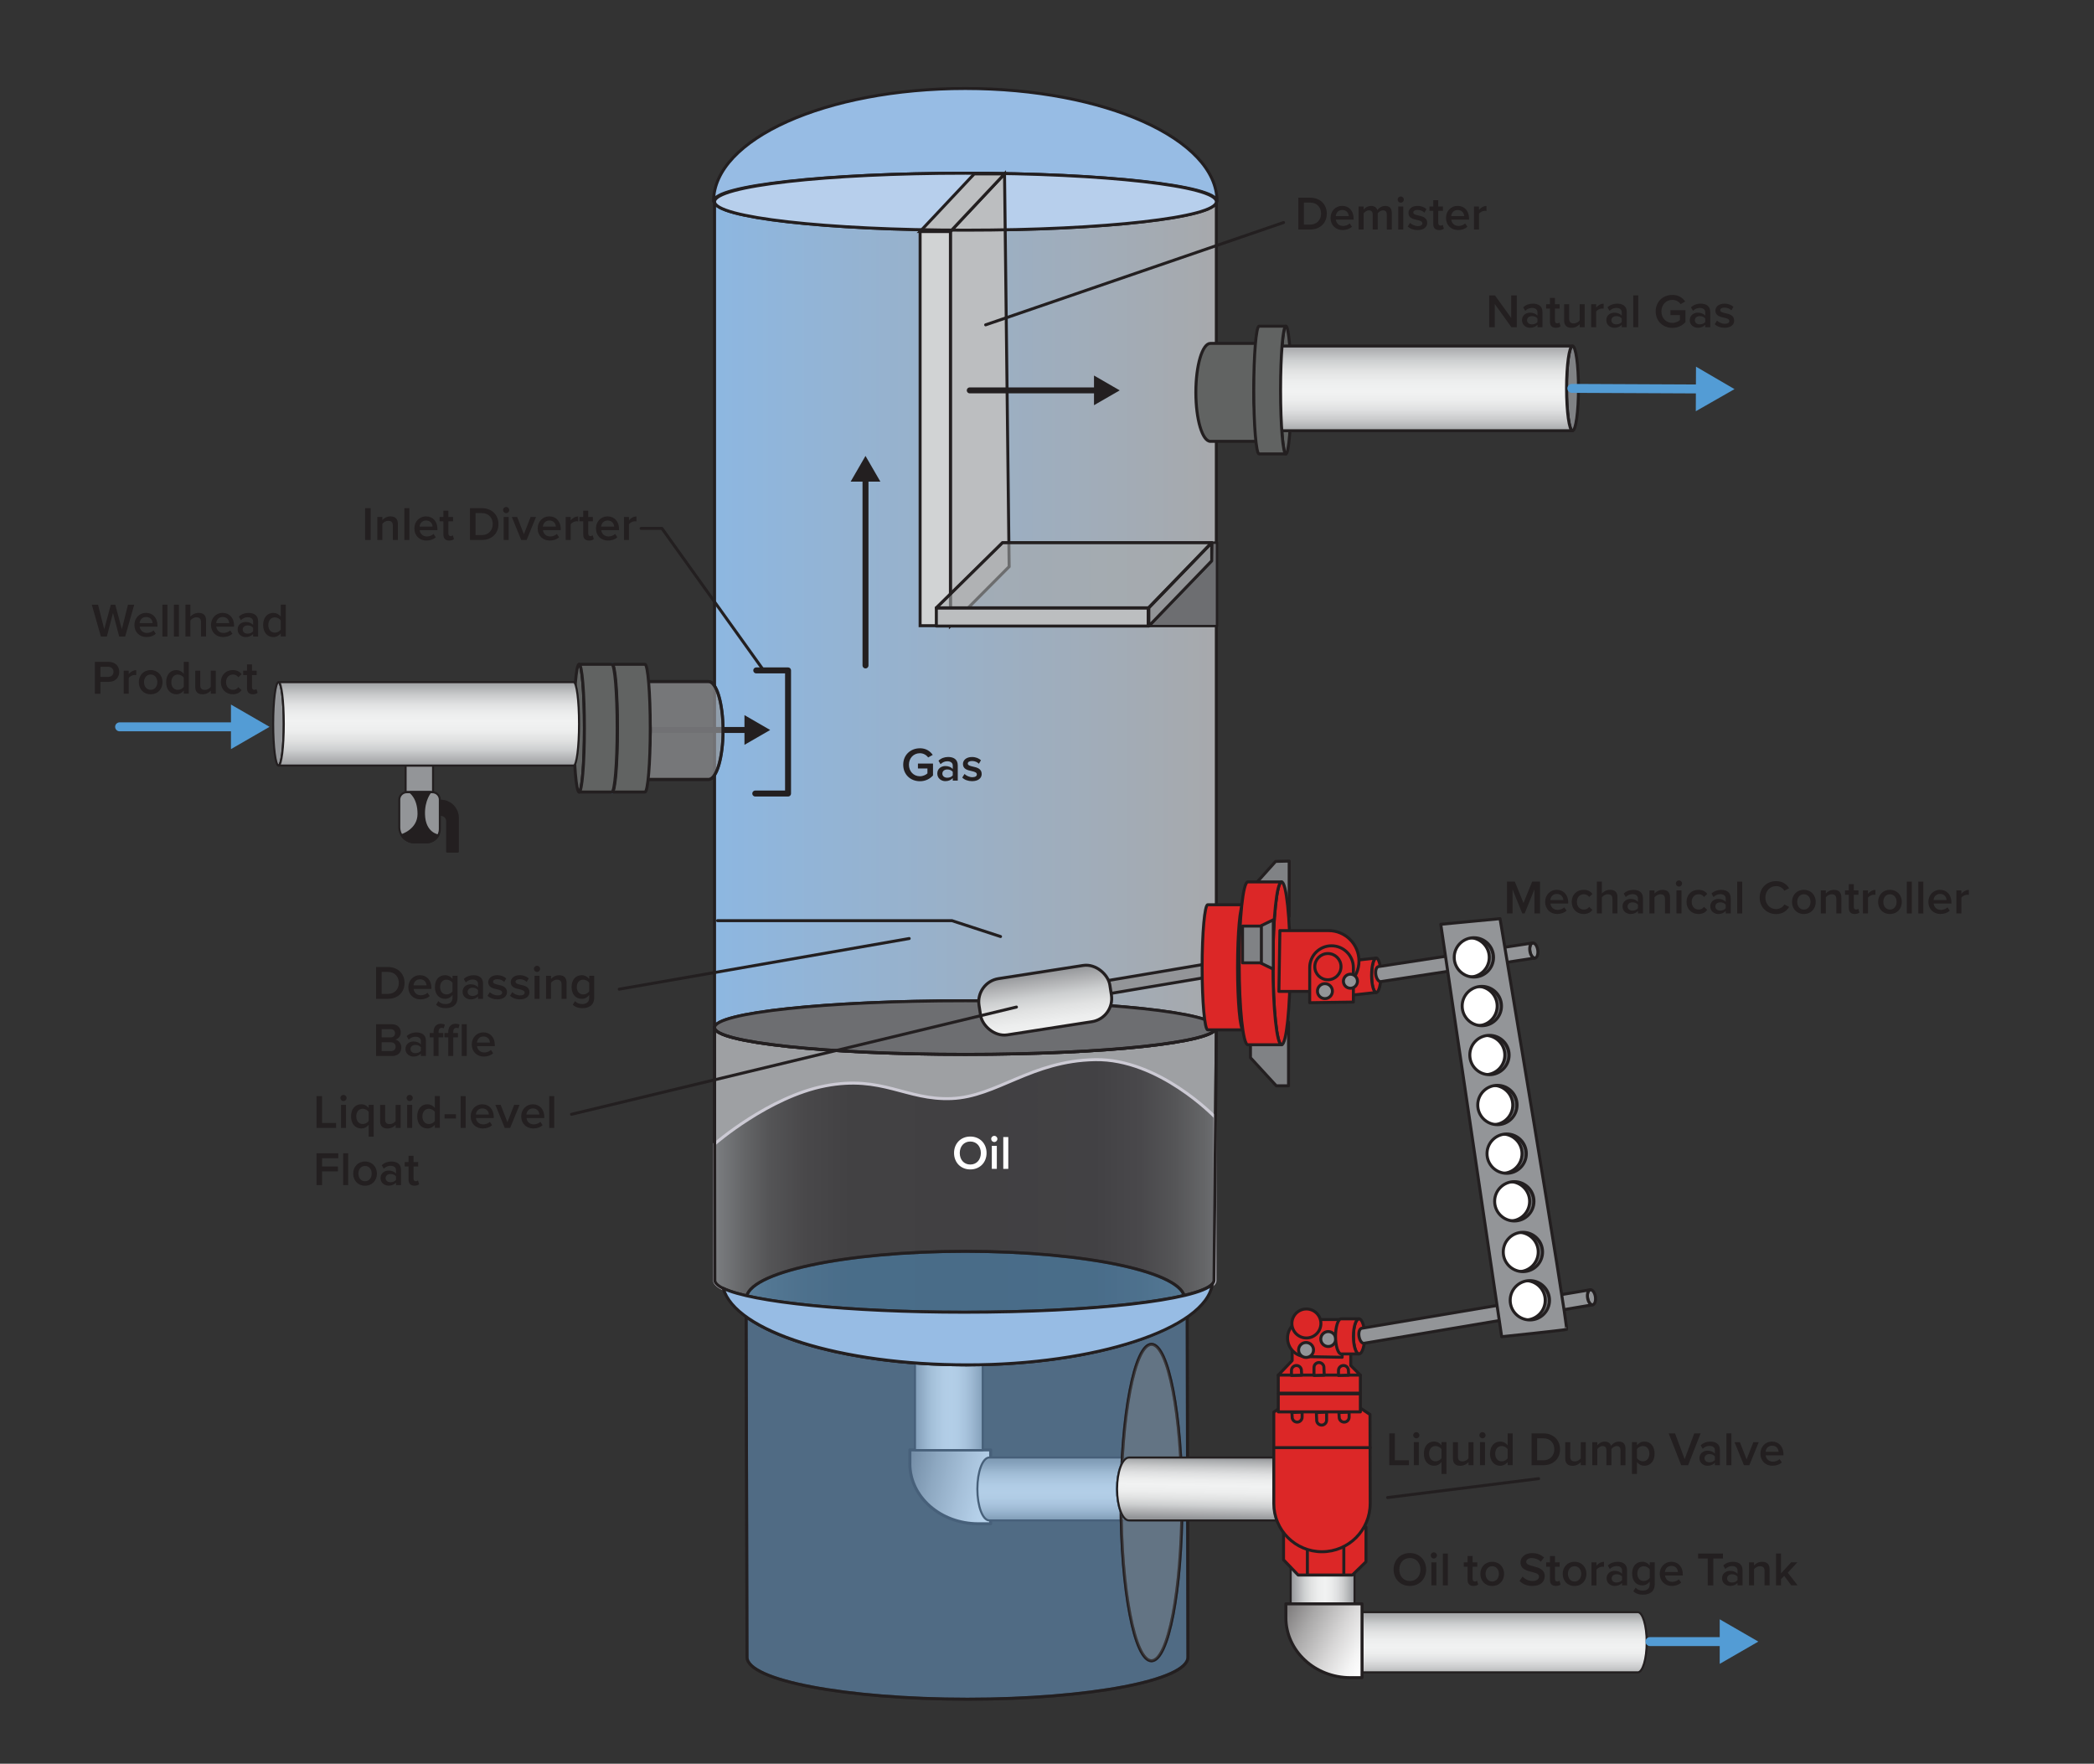 <?xml version="1.0" encoding="UTF-8"?>
<svg id="Layer_25_copy" data-name="Layer 25 copy" xmlns="http://www.w3.org/2000/svg" xmlns:xlink="http://www.w3.org/1999/xlink" viewBox="0 0 702.91 592.03">
  <rect x="0" y="0" width="702.91" height="592.03" fill="#333333" stroke="none"/>
  <defs>
    <style>
      .cls-1, .cls-2, .cls-3, .cls-4, .cls-5, .cls-6, .cls-7, .cls-8, .cls-9, .cls-10, .cls-11, .cls-12, .cls-13, .cls-14, .cls-15, .cls-16, .cls-17, .cls-18, .cls-19, .cls-20, .cls-21, .cls-22, .cls-23, .cls-24, .cls-25, .cls-26, .cls-27, .cls-28, .cls-29, .cls-30, .cls-31, .cls-32, .cls-33, .cls-34, .cls-35 {
        stroke: #231f20;
      }

      .cls-1, .cls-36, .cls-3, .cls-17, .cls-37, .cls-38, .cls-39 {
        fill: none;
      }

      .cls-1, .cls-40, .cls-16, .cls-20, .cls-31, .cls-35 {
        stroke-miterlimit: 10;
      }

      .cls-2 {
        fill: url(#linear-gradient);
      }

      .cls-2, .cls-36, .cls-3, .cls-4, .cls-5, .cls-6, .cls-7, .cls-8, .cls-9, .cls-10, .cls-11, .cls-12, .cls-13, .cls-14, .cls-15, .cls-17, .cls-18, .cls-19, .cls-37, .cls-21, .cls-22, .cls-23, .cls-24, .cls-25, .cls-38, .cls-26, .cls-27, .cls-28, .cls-29, .cls-30, .cls-39, .cls-32, .cls-33, .cls-34 {
        stroke-linecap: round;
        stroke-linejoin: round;
      }

      .cls-36 {
        stroke-width: 3px;
      }

      .cls-36, .cls-37, .cls-38, .cls-39 {
        stroke: #539cd5;
      }

      .cls-41, .cls-33 {
        fill: #fff;
      }

      .cls-4 {
        fill: #97bce4;
      }

      .cls-5, .cls-8 {
        opacity: .48;
      }

      .cls-5, .cls-42 {
        fill: #539cd5;
      }

      .cls-6 {
        fill: url(#linear-gradient-4);
      }

      .cls-6, .cls-7, .cls-9, .cls-10, .cls-13, .cls-18, .cls-27 {
        stroke-width: .69px;
      }

      .cls-7 {
        fill: url(#linear-gradient-7);
      }

      .cls-8 {
        fill: #6fa8db;
      }

      .cls-9 {
        fill: url(#linear-gradient-3);
      }

      .cls-10 {
        fill: url(#linear-gradient-12);
      }

      .cls-11 {
        opacity: .7;
      }

      .cls-11, .cls-12, .cls-18, .cls-26 {
        fill: #939598;
      }

      .cls-12, .cls-23 {
        stroke-width: .67px;
      }

      .cls-40 {
        fill: url(#linear-gradient-5);
        stroke: #cccad4;
        stroke-width: 1px;
      }

      .cls-13 {
        fill: url(#linear-gradient-10);
      }

      .cls-14 {
        opacity: .41;
      }

      .cls-14, .cls-25 {
        fill: #808285;
      }

      .cls-15 {
        stroke-width: .82px;
      }

      .cls-15, .cls-30, .cls-35 {
        fill: #6d6e71;
      }

      .cls-16, .cls-21 {
        fill: #bcbec0;
      }

      .cls-17 {
        stroke-width: 2px;
      }

      .cls-19 {
        opacity: .56;
      }

      .cls-19, .cls-20 {
        fill: #a7a9ac;
      }

      .cls-37 {
        stroke-width: .6px;
      }

      .cls-20 {
        opacity: .93;
      }

      .cls-43 {
        fill: #b7cfec;
      }

      .cls-22 {
        fill: url(#linear-gradient-11);
      }

      .cls-23, .cls-44 {
        fill: #231f20;
      }

      .cls-24 {
        fill: url(#linear-gradient-9);
      }

      .cls-27 {
        fill: url(#linear-gradient-8);
      }

      .cls-28 {
        fill: url(#linear-gradient-6);
      }

      .cls-29 {
        fill: url(#linear-gradient-2);
      }

      .cls-39 {
        stroke-width: .49px;
      }

      .cls-31 {
        fill: #d1d3d4;
      }

      .cls-32 {
        fill: #dc2727;
      }

      .cls-34 {
        fill: #616362;
      }
    </style>
    <linearGradient id="linear-gradient" x1="239.86" y1="206.32" x2="408.31" y2="206.32" gradientUnits="userSpaceOnUse">
      <stop offset="0" stop-color="#8db7e1"/>
      <stop offset="1" stop-color="#a7a9ac"/>
    </linearGradient>
    <linearGradient id="linear-gradient-2" x1="334.29" y1="500.38" x2="289.66" y2="489.67" gradientUnits="userSpaceOnUse">
      <stop offset="0" stop-color="#fff"/>
      <stop offset=".09" stop-color="#f4f4f4"/>
      <stop offset=".25" stop-color="#d8d7d7"/>
      <stop offset=".47" stop-color="#aaa9a9"/>
      <stop offset=".72" stop-color="#6b6869"/>
      <stop offset=".98" stop-color="#231f20"/>
    </linearGradient>
    <linearGradient id="linear-gradient-3" x1="307.13" y1="471.48" x2="329.88" y2="471.48" gradientUnits="userSpaceOnUse">
      <stop offset="0" stop-color="#939598"/>
      <stop offset=".11" stop-color="#b2b3b5"/>
      <stop offset=".21" stop-color="#cdcfd0"/>
      <stop offset=".32" stop-color="#e1e2e2"/>
      <stop offset=".43" stop-color="#edeeee"/>
      <stop offset=".54" stop-color="#f1f2f2"/>
      <stop offset=".63" stop-color="#eceded"/>
      <stop offset=".73" stop-color="#dfe0e1"/>
      <stop offset=".83" stop-color="#cacbcc"/>
      <stop offset=".93" stop-color="#acaeb0"/>
      <stop offset="1" stop-color="#939598"/>
    </linearGradient>
    <linearGradient id="linear-gradient-4" x1="353.53" y1="490.48" x2="353.53" y2="510.04" xlink:href="#linear-gradient-3"/>
    <linearGradient id="linear-gradient-5" x1="239.86" y1="398.14" x2="407.86" y2="398.14" gradientUnits="userSpaceOnUse">
      <stop offset="0" stop-color="#808285"/>
      <stop offset=".01" stop-color="#787a7d"/>
      <stop offset=".06" stop-color="#646567"/>
      <stop offset=".11" stop-color="#545456"/>
      <stop offset=".18" stop-color="#49484a"/>
      <stop offset=".27" stop-color="#424143"/>
      <stop offset=".53" stop-color="#414042"/>
      <stop offset=".76" stop-color="#424144"/>
      <stop offset=".85" stop-color="#49484b"/>
      <stop offset=".92" stop-color="#555557"/>
      <stop offset=".98" stop-color="#656668"/>
      <stop offset="1" stop-color="#6d6e71"/>
    </linearGradient>
    <linearGradient id="linear-gradient-6" x1="349.51" y1="326.09" x2="354.91" y2="364.79" gradientTransform="translate(55.82 -49.97) rotate(8.85)" xlink:href="#linear-gradient-3"/>
    <linearGradient id="linear-gradient-7" x1="433.25" y1="529.15" x2="454.7" y2="529.15" xlink:href="#linear-gradient-3"/>
    <linearGradient id="linear-gradient-8" x1="504.97" y1="540.25" x2="504.97" y2="563.82" xlink:href="#linear-gradient-3"/>
    <linearGradient id="linear-gradient-9" x1="460.38" y1="555.21" x2="416.26" y2="530.95" gradientUnits="userSpaceOnUse">
      <stop offset="0" stop-color="#fff"/>
      <stop offset=".09" stop-color="#f4f4f4"/>
      <stop offset=".25" stop-color="#d8d7d7"/>
      <stop offset=".47" stop-color="#aaa9a9"/>
      <stop offset=".72" stop-color="#6b6869"/>
      <stop offset=".98" stop-color="#231f20"/>
    </linearGradient>
    <linearGradient id="linear-gradient-10" x1="401.82" y1="509.77" x2="402.24" y2="489.02" xlink:href="#linear-gradient-3"/>
    <linearGradient id="linear-gradient-11" x1="477.31" y1="114.2" x2="477.31" y2="146.29" xlink:href="#linear-gradient-3"/>
    <linearGradient id="linear-gradient-12" x1="143.92" y1="257.98" x2="143.92" y2="228.28" xlink:href="#linear-gradient-3"/>
  </defs>
  <path class="cls-2" d="m239.86,344.93c0-4.97,37.71-9,84.22-9s84.22,4.03,84.22,9V67.7c0,5.28-37.71,9.56-84.22,9.56s-84.22-4.28-84.22-9.56v277.22Z"/>
  <g>
    <path class="cls-44" d="m435.82,77.04v-10.68h3.97c3.33,0,5.59,2.21,5.59,5.35s-2.26,5.33-5.59,5.33h-3.97Zm1.87-1.65h2.1c2.32,0,3.67-1.67,3.67-3.68s-1.28-3.7-3.67-3.7h-2.1v7.38Z"/>
    <path class="cls-44" d="m450.57,69.11c2.32,0,3.81,1.78,3.81,4.21v.4h-5.97c.13,1.17,1.01,2.13,2.46,2.13.75,0,1.65-.3,2.19-.85l.77,1.1c-.77.74-1.91,1.12-3.14,1.12-2.32,0-4.05-1.62-4.05-4.07,0-2.24,1.63-4.05,3.92-4.05Zm-2.18,3.43h4.35c-.03-.91-.66-2.05-2.18-2.05-1.44,0-2.1,1.1-2.18,2.05Z"/>
    <path class="cls-44" d="m465.52,77.04v-5.04c0-.83-.37-1.39-1.26-1.39-.75,0-1.46.53-1.79,1.02v5.41h-1.68v-5.04c0-.83-.37-1.39-1.28-1.39-.74,0-1.42.53-1.78,1.04v5.39h-1.68v-7.73h1.68v1.06c.32-.48,1.34-1.25,2.51-1.25s1.86.58,2.11,1.42c.45-.7,1.47-1.42,2.62-1.42,1.42,0,2.22.77,2.22,2.34v5.59h-1.68Z"/>
    <path class="cls-44" d="m469.16,66.99c0-.58.48-1.04,1.04-1.04s1.04.46,1.04,1.04-.46,1.04-1.04,1.04-1.04-.46-1.04-1.04Zm.21,10.05v-7.73h1.68v7.73h-1.68Z"/>
    <path class="cls-44" d="m473.32,74.81c.54.56,1.62,1.09,2.62,1.09s1.52-.37,1.52-.94c0-.67-.82-.91-1.76-1.12-1.33-.29-2.91-.64-2.91-2.37,0-1.26,1.09-2.35,3.04-2.35,1.31,0,2.3.46,3.01,1.09l-.7,1.18c-.46-.53-1.33-.93-2.29-.93-.88,0-1.44.32-1.44.86,0,.59.77.8,1.68,1.01,1.34.29,2.99.67,2.99,2.5,0,1.36-1.14,2.4-3.22,2.4-1.31,0-2.51-.42-3.31-1.2l.77-1.22Z"/>
    <path class="cls-44" d="m481.11,75.25v-4.47h-1.28v-1.47h1.28v-2.11h1.68v2.11h1.57v1.47h-1.57v4.05c0,.53.26.91.74.91.32,0,.62-.13.75-.27l.4,1.26c-.3.29-.8.5-1.58.5-1.3,0-1.98-.7-1.98-1.98Z"/>
    <path class="cls-44" d="m489.32,69.11c2.32,0,3.81,1.78,3.81,4.21v.4h-5.97c.13,1.17,1.01,2.13,2.46,2.13.75,0,1.65-.3,2.19-.85l.77,1.1c-.77.74-1.9,1.12-3.14,1.12-2.32,0-4.05-1.62-4.05-4.07,0-2.24,1.63-4.05,3.92-4.05Zm-2.18,3.43h4.35c-.03-.91-.66-2.05-2.18-2.05-1.44,0-2.1,1.1-2.18,2.05Z"/>
    <path class="cls-44" d="m494.79,77.04v-7.73h1.68v1.14c.58-.74,1.5-1.31,2.51-1.31v1.66c-.14-.03-.32-.05-.53-.05-.7,0-1.65.48-1.98,1.02v5.27h-1.68Z"/>
  </g>
  <g>
    <path class="cls-44" d="m122.56,181.26v-10.68h1.87v10.68h-1.87Z"/>
    <path class="cls-44" d="m131.87,181.26v-4.83c0-1.2-.61-1.6-1.55-1.6-.86,0-1.6.51-1.98,1.04v5.39h-1.68v-7.73h1.68v1.06c.51-.61,1.5-1.25,2.72-1.25,1.66,0,2.5.9,2.5,2.48v5.44h-1.68Z"/>
    <path class="cls-44" d="m135.73,181.26v-10.68h1.68v10.68h-1.68Z"/>
    <path class="cls-44" d="m143.03,173.34c2.32,0,3.81,1.78,3.81,4.21v.4h-5.97c.13,1.17,1.01,2.13,2.46,2.13.75,0,1.65-.3,2.19-.85l.77,1.1c-.77.74-1.9,1.12-3.14,1.12-2.32,0-4.05-1.62-4.05-4.07,0-2.24,1.63-4.05,3.92-4.05Zm-2.18,3.43h4.35c-.03-.91-.66-2.05-2.18-2.05-1.44,0-2.1,1.1-2.18,2.05Z"/>
    <path class="cls-44" d="m148.83,179.47v-4.47h-1.28v-1.47h1.28v-2.11h1.68v2.11h1.57v1.47h-1.57v4.05c0,.53.26.91.74.91.32,0,.62-.13.75-.27l.4,1.26c-.3.29-.8.5-1.58.5-1.3,0-1.98-.7-1.98-1.98Z"/>
    <path class="cls-44" d="m157.76,181.26v-10.68h3.97c3.33,0,5.59,2.21,5.59,5.35s-2.26,5.33-5.59,5.33h-3.97Zm1.87-1.65h2.1c2.32,0,3.67-1.67,3.67-3.68s-1.28-3.7-3.67-3.7h-2.1v7.38Z"/>
    <path class="cls-44" d="m168.86,171.21c0-.58.48-1.04,1.04-1.04s1.04.46,1.04,1.04-.46,1.04-1.04,1.04-1.04-.46-1.04-1.04Zm.21,10.05v-7.73h1.68v7.73h-1.68Z"/>
    <path class="cls-44" d="m174.96,181.26l-3.15-7.73h1.79l2.26,5.79,2.26-5.79h1.81l-3.15,7.73h-1.81Z"/>
    <path class="cls-44" d="m184.42,173.34c2.32,0,3.81,1.78,3.81,4.21v.4h-5.97c.13,1.17,1.01,2.13,2.46,2.13.75,0,1.65-.3,2.19-.85l.77,1.1c-.77.74-1.9,1.12-3.14,1.12-2.32,0-4.05-1.62-4.05-4.07,0-2.24,1.63-4.05,3.92-4.05Zm-2.18,3.43h4.35c-.03-.91-.66-2.05-2.18-2.05-1.44,0-2.1,1.1-2.18,2.05Z"/>
    <path class="cls-44" d="m189.89,181.26v-7.73h1.68v1.14c.58-.74,1.5-1.31,2.51-1.31v1.66c-.14-.03-.32-.05-.53-.05-.7,0-1.65.48-1.98,1.02v5.27h-1.68Z"/>
    <path class="cls-44" d="m195.77,179.47v-4.47h-1.28v-1.47h1.28v-2.11h1.68v2.11h1.57v1.47h-1.57v4.05c0,.53.26.91.74.91.32,0,.62-.13.75-.27l.4,1.26c-.3.29-.8.5-1.58.5-1.3,0-1.98-.7-1.98-1.98Z"/>
    <path class="cls-44" d="m203.98,173.34c2.32,0,3.81,1.78,3.81,4.21v.4h-5.97c.13,1.17,1.01,2.13,2.46,2.13.75,0,1.65-.3,2.19-.85l.77,1.1c-.77.74-1.9,1.12-3.14,1.12-2.32,0-4.05-1.62-4.05-4.07,0-2.24,1.63-4.05,3.92-4.05Zm-2.18,3.43h4.35c-.03-.91-.66-2.05-2.18-2.05-1.44,0-2.1,1.1-2.18,2.05Z"/>
    <path class="cls-44" d="m209.45,181.26v-7.73h1.68v1.14c.58-.74,1.5-1.31,2.51-1.31v1.66c-.14-.03-.32-.05-.53-.05-.7,0-1.65.48-1.98,1.02v5.27h-1.68Z"/>
  </g>
  <g>
    <path class="cls-44" d="m126.24,335.28v-10.68h3.97c3.33,0,5.59,2.21,5.59,5.35s-2.26,5.33-5.59,5.33h-3.97Zm1.87-1.65h2.1c2.32,0,3.67-1.67,3.67-3.68s-1.28-3.7-3.67-3.7h-2.1v7.38Z"/>
    <path class="cls-44" d="m141,327.35c2.32,0,3.81,1.78,3.81,4.21v.4h-5.97c.13,1.17,1.01,2.13,2.46,2.13.75,0,1.65-.3,2.19-.85l.77,1.1c-.77.74-1.9,1.12-3.14,1.12-2.32,0-4.05-1.62-4.05-4.07,0-2.24,1.63-4.05,3.92-4.05Zm-2.18,3.42h4.35c-.03-.91-.66-2.05-2.18-2.05-1.44,0-2.1,1.1-2.18,2.05Z"/>
    <path class="cls-44" d="m147.16,336.05c.62.72,1.42.99,2.45.99,1.1,0,2.29-.51,2.29-2.1v-.93c-.59.77-1.47,1.28-2.48,1.28-1.97,0-3.43-1.42-3.43-3.97s1.44-3.97,3.43-3.97c.98,0,1.86.45,2.48,1.26v-1.07h1.68v7.33c0,2.79-2.06,3.54-3.97,3.54-1.31,0-2.29-.29-3.23-1.15l.78-1.22Zm4.74-6.16c-.37-.58-1.2-1.04-1.98-1.04-1.33,0-2.18.99-2.18,2.48s.85,2.48,2.18,2.48c.78,0,1.62-.46,1.98-1.04v-2.88Z"/>
    <path class="cls-44" d="m160.47,335.28v-.83c-.58.66-1.47,1.02-2.5,1.02-1.26,0-2.69-.85-2.69-2.56s1.42-2.51,2.69-2.51c1.04,0,1.94.34,2.5.99v-1.15c0-.9-.74-1.44-1.81-1.44-.86,0-1.62.32-2.29.98l-.69-1.17c.9-.85,2.02-1.25,3.25-1.25,1.71,0,3.22.72,3.22,2.8v5.12h-1.68Zm0-2.93c-.38-.53-1.1-.8-1.84-.8-.94,0-1.65.54-1.65,1.39s.7,1.38,1.65,1.38c.74,0,1.46-.27,1.84-.8v-1.17Z"/>
    <path class="cls-44" d="m164.42,333.05c.54.56,1.62,1.09,2.62,1.09s1.52-.37,1.52-.95c0-.67-.82-.91-1.76-1.12-1.33-.29-2.91-.64-2.91-2.37,0-1.26,1.09-2.35,3.04-2.35,1.31,0,2.31.46,3.01,1.09l-.7,1.18c-.46-.53-1.33-.93-2.29-.93-.88,0-1.44.32-1.44.86,0,.59.77.8,1.68,1.01,1.34.29,2.99.67,2.99,2.5,0,1.36-1.14,2.4-3.22,2.4-1.31,0-2.51-.42-3.31-1.2l.77-1.22Z"/>
    <path class="cls-44" d="m171.97,333.05c.54.56,1.62,1.09,2.62,1.09s1.52-.37,1.52-.95c0-.67-.82-.91-1.76-1.12-1.33-.29-2.91-.64-2.91-2.37,0-1.26,1.09-2.35,3.04-2.35,1.31,0,2.31.46,3.01,1.09l-.7,1.18c-.46-.53-1.33-.93-2.29-.93-.88,0-1.44.32-1.44.86,0,.59.77.8,1.68,1.01,1.34.29,2.99.67,2.99,2.5,0,1.36-1.14,2.4-3.22,2.4-1.31,0-2.51-.42-3.31-1.2l.77-1.22Z"/>
    <path class="cls-44" d="m179.22,325.22c0-.58.48-1.04,1.04-1.04s1.04.46,1.04,1.04-.46,1.04-1.04,1.04-1.04-.46-1.04-1.04Zm.21,10.05v-7.73h1.68v7.73h-1.68Z"/>
    <path class="cls-44" d="m188.5,335.28v-4.83c0-1.2-.61-1.6-1.55-1.6-.86,0-1.6.51-1.98,1.04v5.39h-1.68v-7.73h1.68v1.06c.51-.61,1.5-1.25,2.72-1.25,1.66,0,2.5.9,2.5,2.48v5.44h-1.68Z"/>
    <path class="cls-44" d="m193.04,336.05c.62.72,1.42.99,2.45.99,1.1,0,2.29-.51,2.29-2.1v-.93c-.59.77-1.47,1.28-2.48,1.28-1.97,0-3.43-1.42-3.43-3.97s1.44-3.97,3.43-3.97c.98,0,1.86.45,2.48,1.26v-1.07h1.68v7.33c0,2.79-2.06,3.54-3.97,3.54-1.31,0-2.29-.29-3.23-1.15l.78-1.22Zm4.74-6.16c-.37-.58-1.2-1.04-1.98-1.04-1.33,0-2.18.99-2.18,2.48s.85,2.48,2.18,2.48c.78,0,1.62-.46,1.98-1.04v-2.88Z"/>
    <path class="cls-44" d="m126.24,354.48v-10.68h5.25c1.95,0,3.04,1.22,3.04,2.72,0,1.34-.86,2.24-1.86,2.45,1.14.18,2.06,1.31,2.06,2.62,0,1.65-1.1,2.88-3.1,2.88h-5.39Zm1.87-6.26h2.99c.96,0,1.5-.58,1.5-1.38s-.54-1.39-1.5-1.39h-2.99v2.77Zm0,4.61h3.07c1.02,0,1.63-.56,1.63-1.49,0-.8-.56-1.47-1.63-1.47h-3.07v2.96Z"/>
    <path class="cls-44" d="m141.29,354.48v-.83c-.58.66-1.47,1.02-2.5,1.02-1.26,0-2.69-.85-2.69-2.56s1.42-2.51,2.69-2.51c1.04,0,1.94.34,2.5.99v-1.15c0-.9-.74-1.44-1.81-1.44-.86,0-1.62.32-2.29.98l-.69-1.17c.9-.85,2.02-1.25,3.25-1.25,1.71,0,3.22.72,3.22,2.8v5.12h-1.68Zm0-2.93c-.38-.53-1.1-.8-1.84-.8-.94,0-1.65.54-1.65,1.39s.7,1.38,1.65,1.38c.74,0,1.46-.27,1.84-.8v-1.17Z"/>
    <path class="cls-44" d="m147.22,348.22v6.26h-1.68v-6.26h-1.28v-1.47h1.28v-.43c0-1.73,1.02-2.67,2.45-2.67.53,0,1.01.11,1.34.3l-.37,1.23c-.19-.11-.43-.16-.67-.16-.66,0-1.07.43-1.07,1.3v.43h1.57v1.47h-1.57Zm6.5-1.47v1.47h-1.57v6.26h-1.68v-6.26h-1.28v-1.47h1.28v-.43c0-1.73,1.02-2.67,2.45-2.67.53,0,1.01.11,1.34.3l-.37,1.25c-.16-.11-.38-.18-.67-.18-.66,0-1.07.43-1.07,1.3v.43h1.57Zm1.28,7.73v-10.68h1.68v10.68h-1.68Z"/>
    <path class="cls-44" d="m162.29,346.55c2.32,0,3.81,1.78,3.81,4.21v.4h-5.97c.13,1.17,1.01,2.13,2.46,2.13.75,0,1.65-.3,2.19-.85l.77,1.1c-.77.74-1.9,1.12-3.14,1.12-2.32,0-4.05-1.62-4.05-4.07,0-2.24,1.63-4.05,3.92-4.05Zm-2.18,3.42h4.35c-.03-.91-.66-2.05-2.18-2.05-1.44,0-2.1,1.1-2.18,2.05Z"/>
  </g>
  <g>
    <path class="cls-44" d="m106.24,378.61v-10.68h1.87v9.03h4.71v1.65h-6.58Z"/>
    <path class="cls-44" d="m114.26,368.56c0-.58.48-1.04,1.04-1.04s1.04.46,1.04,1.04-.46,1.04-1.04,1.04-1.04-.46-1.04-1.04Zm.21,10.05v-7.73h1.68v7.73h-1.68Z"/>
    <path class="cls-44" d="m125.43,381.56h-1.68v-4.02c-.62.83-1.5,1.26-2.48,1.26-2,0-3.43-1.52-3.43-4.07s1.42-4.05,3.43-4.05c1.01,0,1.9.48,2.48,1.25v-1.06h1.68v10.68Zm-1.68-8.34c-.37-.58-1.2-1.04-1.98-1.04-1.33,0-2.18,1.07-2.18,2.56s.85,2.58,2.18,2.58c.78,0,1.62-.48,1.98-1.04v-3.06Z"/>
    <path class="cls-44" d="m132.82,378.61v-1.02c-.56.62-1.52,1.22-2.74,1.22-1.66,0-2.48-.86-2.48-2.45v-5.47h1.68v4.87c0,1.2.61,1.57,1.55,1.57.85,0,1.58-.48,1.98-1.01v-5.43h1.68v7.73h-1.68Z"/>
    <path class="cls-44" d="m136.47,368.56c0-.58.48-1.04,1.04-1.04s1.04.46,1.04,1.04-.46,1.04-1.04,1.04-1.04-.46-1.04-1.04Zm.21,10.05v-7.73h1.68v7.73h-1.68Z"/>
    <path class="cls-44" d="m145.97,378.61v-1.06c-.59.77-1.49,1.25-2.48,1.25-1.98,0-3.44-1.5-3.44-4.05s1.44-4.07,3.44-4.07c.96,0,1.86.45,2.48,1.26v-4.02h1.68v10.68h-1.68Zm0-5.39c-.38-.58-1.2-1.04-2-1.04-1.33,0-2.18,1.07-2.18,2.58s.85,2.56,2.18,2.56c.8,0,1.62-.45,2-1.02v-3.07Z"/>
    <path class="cls-44" d="m149.22,375.46v-1.44h3.84v1.44h-3.84Z"/>
    <path class="cls-44" d="m154.63,378.61v-10.68h1.68v10.68h-1.68Z"/>
    <path class="cls-44" d="m161.93,370.69c2.32,0,3.81,1.78,3.81,4.21v.4h-5.97c.13,1.17,1.01,2.13,2.46,2.13.75,0,1.65-.3,2.19-.85l.77,1.1c-.77.74-1.9,1.12-3.14,1.12-2.32,0-4.05-1.62-4.05-4.07,0-2.24,1.63-4.05,3.92-4.05Zm-2.18,3.43h4.35c-.03-.91-.66-2.05-2.18-2.05-1.44,0-2.1,1.1-2.18,2.05Z"/>
    <path class="cls-44" d="m169.43,378.61l-3.15-7.73h1.79l2.26,5.79,2.26-5.79h1.81l-3.15,7.73h-1.81Z"/>
    <path class="cls-44" d="m178.89,370.69c2.32,0,3.81,1.78,3.81,4.21v.4h-5.97c.13,1.17,1.01,2.13,2.46,2.13.75,0,1.65-.3,2.19-.85l.77,1.1c-.77.74-1.9,1.12-3.14,1.12-2.32,0-4.05-1.62-4.05-4.07,0-2.24,1.63-4.05,3.92-4.05Zm-2.18,3.43h4.35c-.03-.91-.66-2.05-2.18-2.05-1.44,0-2.1,1.1-2.18,2.05Z"/>
    <path class="cls-44" d="m184.36,378.61v-10.68h1.68v10.68h-1.68Z"/>
    <path class="cls-44" d="m106.24,397.81v-10.68h7.31v1.65h-5.44v2.77h5.33v1.65h-5.33v4.61h-1.87Z"/>
    <path class="cls-44" d="m115.19,397.81v-10.68h1.68v10.68h-1.68Z"/>
    <path class="cls-44" d="m118.56,393.94c0-2.21,1.52-4.05,3.97-4.05s3.99,1.84,3.99,4.05-1.5,4.07-3.99,4.07-3.97-1.84-3.97-4.07Zm6.21,0c0-1.36-.8-2.56-2.24-2.56s-2.22,1.2-2.22,2.56.8,2.58,2.22,2.58,2.24-1.2,2.24-2.58Z"/>
    <path class="cls-44" d="m132.93,397.81v-.83c-.58.66-1.47,1.02-2.5,1.02-1.26,0-2.69-.85-2.69-2.56s1.42-2.51,2.69-2.51c1.04,0,1.94.34,2.5.99v-1.15c0-.9-.74-1.44-1.81-1.44-.86,0-1.62.32-2.29.98l-.69-1.17c.9-.85,2.02-1.25,3.25-1.25,1.71,0,3.22.72,3.22,2.8v5.12h-1.68Zm0-2.93c-.38-.53-1.1-.8-1.84-.8-.94,0-1.65.54-1.65,1.39s.7,1.38,1.65,1.38c.74,0,1.46-.27,1.84-.8v-1.17Z"/>
    <path class="cls-44" d="m137.13,396.02v-4.47h-1.28v-1.47h1.28v-2.11h1.68v2.11h1.57v1.47h-1.57v4.05c0,.53.26.91.74.91.32,0,.62-.13.75-.27l.4,1.26c-.3.29-.8.5-1.58.5-1.3,0-1.98-.7-1.98-1.98Z"/>
  </g>
  <g>
    <path class="cls-44" d="m507.34,109.84l-5.57-7.78v7.78h-1.87v-10.68h1.92l5.46,7.57v-7.57h1.87v10.68h-1.81Z"/>
    <path class="cls-44" d="m516.09,109.84v-.83c-.58.66-1.47,1.02-2.5,1.02-1.26,0-2.69-.85-2.69-2.56s1.42-2.51,2.69-2.51c1.04,0,1.94.34,2.5.99v-1.15c0-.9-.74-1.44-1.81-1.44-.86,0-1.62.32-2.29.98l-.69-1.17c.9-.85,2.02-1.25,3.25-1.25,1.71,0,3.22.72,3.22,2.8v5.12h-1.68Zm0-2.93c-.38-.53-1.1-.8-1.84-.8-.94,0-1.65.54-1.65,1.39s.7,1.38,1.65,1.38c.74,0,1.46-.27,1.84-.8v-1.17Z"/>
    <path class="cls-44" d="m520.28,108.05v-4.47h-1.28v-1.47h1.28v-2.11h1.68v2.11h1.57v1.47h-1.57v4.05c0,.53.26.91.74.91.32,0,.62-.13.75-.27l.4,1.26c-.3.29-.8.5-1.58.5-1.3,0-1.98-.7-1.98-1.98Z"/>
    <path class="cls-44" d="m530.27,109.84v-1.02c-.56.62-1.52,1.22-2.74,1.22-1.66,0-2.48-.86-2.48-2.45v-5.47h1.68v4.87c0,1.2.61,1.57,1.55,1.57.85,0,1.58-.48,1.98-1.01v-5.43h1.68v7.73h-1.68Z"/>
    <path class="cls-44" d="m534.12,109.84v-7.73h1.68v1.14c.58-.74,1.5-1.31,2.51-1.31v1.66c-.14-.03-.32-.05-.53-.05-.7,0-1.65.48-1.99,1.02v5.27h-1.68Z"/>
    <path class="cls-44" d="m544.39,109.84v-.83c-.58.66-1.47,1.02-2.5,1.02-1.26,0-2.69-.85-2.69-2.56s1.42-2.51,2.69-2.51c1.04,0,1.94.34,2.5.99v-1.15c0-.9-.74-1.44-1.81-1.44-.86,0-1.62.32-2.29.98l-.69-1.17c.9-.85,2.02-1.25,3.25-1.25,1.71,0,3.22.72,3.22,2.8v5.12h-1.68Zm0-2.93c-.38-.53-1.1-.8-1.84-.8-.94,0-1.65.54-1.65,1.39s.71,1.38,1.65,1.38c.74,0,1.46-.27,1.84-.8v-1.17Z"/>
    <path class="cls-44" d="m548.25,109.84v-10.68h1.68v10.68h-1.68Z"/>
    <path class="cls-44" d="m561.38,98.99c2.08,0,3.44.99,4.31,2.23l-1.54.86c-.56-.8-1.57-1.42-2.77-1.42-2.11,0-3.68,1.62-3.68,3.86s1.57,3.87,3.68,3.87c1.09,0,2.05-.51,2.53-.96v-1.66h-3.19v-1.65h5.06v4c-1.06,1.17-2.54,1.94-4.4,1.94-3.09,0-5.6-2.19-5.6-5.54s2.51-5.52,5.6-5.52Z"/>
    <path class="cls-44" d="m572.41,109.84v-.83c-.58.66-1.47,1.02-2.5,1.02-1.26,0-2.69-.85-2.69-2.56s1.42-2.51,2.69-2.51c1.04,0,1.94.34,2.5.99v-1.15c0-.9-.74-1.44-1.81-1.44-.86,0-1.62.32-2.29.98l-.69-1.17c.9-.85,2.02-1.25,3.25-1.25,1.71,0,3.22.72,3.22,2.8v5.12h-1.68Zm0-2.93c-.38-.53-1.1-.8-1.84-.8-.94,0-1.65.54-1.65,1.39s.7,1.38,1.65,1.38c.74,0,1.46-.27,1.84-.8v-1.17Z"/>
    <path class="cls-44" d="m576.36,107.61c.54.56,1.62,1.09,2.62,1.09s1.52-.37,1.52-.94c0-.67-.82-.91-1.76-1.12-1.33-.29-2.91-.64-2.91-2.37,0-1.26,1.09-2.35,3.04-2.35,1.31,0,2.31.46,3.01,1.09l-.7,1.18c-.46-.53-1.33-.93-2.29-.93-.88,0-1.44.32-1.44.86,0,.59.77.8,1.68,1.01,1.34.29,2.99.67,2.99,2.5,0,1.36-1.14,2.4-3.22,2.4-1.31,0-2.51-.42-3.31-1.2l.77-1.22Z"/>
  </g>
  <g>
    <path class="cls-44" d="m515.07,306.62v-8.08l-3.28,8.08h-.8l-3.26-8.08v8.08h-1.87v-10.68h2.64l2.9,7.19,2.91-7.19h2.64v10.68h-1.87Z"/>
    <path class="cls-44" d="m522.6,298.69c2.32,0,3.81,1.78,3.81,4.21v.4h-5.97c.13,1.17,1.01,2.13,2.46,2.13.75,0,1.65-.3,2.19-.85l.77,1.1c-.77.74-1.91,1.12-3.14,1.12-2.32,0-4.05-1.62-4.05-4.07,0-2.24,1.63-4.05,3.92-4.05Zm-2.18,3.43h4.35c-.03-.91-.66-2.05-2.18-2.05-1.44,0-2.1,1.1-2.18,2.05Z"/>
    <path class="cls-44" d="m531.59,298.69c1.5,0,2.42.64,2.96,1.38l-1.1,1.02c-.43-.61-1.02-.91-1.78-.91-1.41,0-2.34,1.06-2.34,2.56s.93,2.58,2.34,2.58c.75,0,1.34-.32,1.78-.91l1.1,1.02c-.54.74-1.46,1.38-2.96,1.38-2.35,0-4-1.71-4-4.07s1.65-4.05,4-4.05Z"/>
    <path class="cls-44" d="m541.26,306.62v-4.87c0-1.2-.62-1.57-1.57-1.57-.85,0-1.58.51-1.98,1.04v5.39h-1.68v-10.68h1.68v4c.51-.61,1.52-1.25,2.74-1.25,1.66,0,2.5.86,2.5,2.45v5.47h-1.68Z"/>
    <path class="cls-44" d="m549.83,306.62v-.83c-.58.66-1.47,1.02-2.5,1.02-1.26,0-2.69-.85-2.69-2.56s1.42-2.51,2.69-2.51c1.04,0,1.94.34,2.5.99v-1.15c0-.9-.74-1.44-1.81-1.44-.86,0-1.62.32-2.29.98l-.69-1.17c.9-.85,2.02-1.25,3.25-1.25,1.71,0,3.22.72,3.22,2.8v5.12h-1.68Zm0-2.93c-.38-.53-1.1-.8-1.84-.8-.94,0-1.65.54-1.65,1.39s.7,1.38,1.65,1.38c.74,0,1.46-.27,1.84-.8v-1.17Z"/>
    <path class="cls-44" d="m558.9,306.62v-4.83c0-1.2-.61-1.6-1.55-1.6-.86,0-1.6.51-1.98,1.04v5.39h-1.68v-7.73h1.68v1.06c.51-.61,1.5-1.25,2.72-1.25,1.67,0,2.5.9,2.5,2.48v5.44h-1.68Z"/>
    <path class="cls-44" d="m562.55,296.56c0-.58.48-1.04,1.04-1.04s1.04.46,1.04,1.04-.46,1.04-1.04,1.04-1.04-.46-1.04-1.04Zm.21,10.05v-7.73h1.68v7.73h-1.68Z"/>
    <path class="cls-44" d="m570.13,298.69c1.5,0,2.42.64,2.96,1.38l-1.1,1.02c-.43-.61-1.02-.91-1.78-.91-1.41,0-2.34,1.06-2.34,2.56s.93,2.58,2.34,2.58c.75,0,1.34-.32,1.78-.91l1.1,1.02c-.54.74-1.46,1.38-2.96,1.38-2.35,0-4-1.71-4-4.07s1.65-4.05,4-4.05Z"/>
    <path class="cls-44" d="m579.29,306.62v-.83c-.58.66-1.47,1.02-2.5,1.02-1.26,0-2.69-.85-2.69-2.56s1.42-2.51,2.69-2.51c1.04,0,1.94.34,2.5.99v-1.15c0-.9-.74-1.44-1.81-1.44-.86,0-1.62.32-2.29.98l-.69-1.17c.9-.85,2.02-1.25,3.25-1.25,1.71,0,3.22.72,3.22,2.8v5.12h-1.68Zm0-2.93c-.38-.53-1.1-.8-1.84-.8-.94,0-1.65.54-1.65,1.39s.7,1.38,1.65,1.38c.74,0,1.46-.27,1.84-.8v-1.17Z"/>
    <path class="cls-44" d="m583.14,306.62v-10.68h1.68v10.68h-1.68Z"/>
    <path class="cls-44" d="m590.68,301.29c0-3.28,2.45-5.52,5.52-5.52,2.24,0,3.57,1.12,4.37,2.4l-1.6.82c-.51-.88-1.54-1.55-2.77-1.55-2.03,0-3.6,1.62-3.6,3.86s1.57,3.86,3.6,3.86c1.23,0,2.26-.66,2.77-1.55l1.6.82c-.82,1.28-2.13,2.4-4.37,2.4-3.07,0-5.52-2.24-5.52-5.52Z"/>
    <path class="cls-44" d="m601.54,302.74c0-2.21,1.52-4.05,3.97-4.05s3.99,1.84,3.99,4.05-1.5,4.07-3.99,4.07-3.97-1.84-3.97-4.07Zm6.21,0c0-1.36-.8-2.56-2.24-2.56s-2.22,1.2-2.22,2.56.8,2.58,2.22,2.58,2.24-1.2,2.24-2.58Z"/>
    <path class="cls-44" d="m616.41,306.62v-4.83c0-1.2-.61-1.6-1.55-1.6-.86,0-1.6.51-1.98,1.04v5.39h-1.68v-7.73h1.68v1.06c.51-.61,1.5-1.25,2.72-1.25,1.67,0,2.5.9,2.5,2.48v5.44h-1.68Z"/>
    <path class="cls-44" d="m620.6,304.82v-4.47h-1.28v-1.47h1.28v-2.11h1.68v2.11h1.57v1.47h-1.57v4.05c0,.53.26.91.74.91.32,0,.62-.13.75-.27l.4,1.26c-.3.29-.8.5-1.58.5-1.3,0-1.98-.7-1.98-1.98Z"/>
    <path class="cls-44" d="m625.36,306.62v-7.73h1.68v1.14c.58-.74,1.5-1.31,2.51-1.31v1.66c-.14-.03-.32-.05-.53-.05-.7,0-1.65.48-1.98,1.02v5.27h-1.68Z"/>
    <path class="cls-44" d="m630.44,302.74c0-2.21,1.52-4.05,3.97-4.05s3.99,1.84,3.99,4.05-1.5,4.07-3.99,4.07-3.97-1.84-3.97-4.07Zm6.21,0c0-1.36-.8-2.56-2.24-2.56s-2.22,1.2-2.22,2.56.8,2.58,2.22,2.58,2.24-1.2,2.24-2.58Z"/>
    <path class="cls-44" d="m640.08,306.62v-10.68h1.68v10.68h-1.68Z"/>
    <path class="cls-44" d="m643.94,306.62v-10.68h1.68v10.68h-1.68Z"/>
    <path class="cls-44" d="m651.24,298.69c2.32,0,3.81,1.78,3.81,4.21v.4h-5.97c.13,1.17,1.01,2.13,2.46,2.13.75,0,1.65-.3,2.19-.85l.77,1.1c-.77.74-1.9,1.12-3.14,1.12-2.32,0-4.05-1.62-4.05-4.07,0-2.24,1.63-4.05,3.92-4.05Zm-2.18,3.43h4.35c-.03-.91-.66-2.05-2.18-2.05-1.44,0-2.1,1.1-2.18,2.05Z"/>
    <path class="cls-44" d="m656.71,306.62v-7.73h1.68v1.14c.58-.74,1.5-1.31,2.51-1.31v1.66c-.14-.03-.32-.05-.53-.05-.7,0-1.65.48-1.98,1.02v5.27h-1.68Z"/>
  </g>
  <g>
    <path class="cls-44" d="m473.26,521.32c3.2,0,5.46,2.34,5.46,5.52s-2.26,5.52-5.46,5.52-5.46-2.34-5.46-5.52,2.26-5.52,5.46-5.52Zm0,1.67c-2.16,0-3.54,1.65-3.54,3.86s1.38,3.86,3.54,3.86,3.54-1.67,3.54-3.86-1.39-3.86-3.54-3.86Z"/>
    <path class="cls-44" d="m480.27,522.12c0-.58.48-1.04,1.04-1.04s1.04.46,1.04,1.04-.46,1.04-1.04,1.04-1.04-.46-1.04-1.04Zm.21,10.05v-7.73h1.68v7.73h-1.68Z"/>
    <path class="cls-44" d="m484.33,532.17v-10.68h1.68v10.68h-1.68Z"/>
    <path class="cls-44" d="m492.64,530.38v-4.47h-1.28v-1.47h1.28v-2.11h1.68v2.11h1.57v1.47h-1.57v4.05c0,.53.26.91.74.91.32,0,.62-.13.75-.27l.4,1.26c-.3.29-.8.5-1.58.5-1.3,0-1.98-.7-1.98-1.98Z"/>
    <path class="cls-44" d="m496.93,528.3c0-2.21,1.52-4.05,3.97-4.05s3.99,1.84,3.99,4.05-1.5,4.07-3.99,4.07-3.97-1.84-3.97-4.07Zm6.21,0c0-1.36-.8-2.56-2.24-2.56s-2.22,1.2-2.22,2.56.8,2.58,2.22,2.58,2.24-1.2,2.24-2.58Z"/>
    <path class="cls-44" d="m511.09,529.23c.74.78,1.89,1.47,3.38,1.47s2.15-.75,2.15-1.46c0-.96-1.14-1.25-2.43-1.58-1.74-.43-3.79-.95-3.79-3.2,0-1.76,1.55-3.12,3.89-3.12,1.66,0,3.01.53,4,1.49l-1.07,1.39c-.83-.83-1.97-1.22-3.09-1.22s-1.81.53-1.81,1.33,1.09,1.1,2.35,1.42c1.76.45,3.86.99,3.86,3.31,0,1.78-1.25,3.3-4.13,3.3-1.97,0-3.39-.69-4.34-1.7l1.04-1.44Z"/>
    <path class="cls-44" d="m520.29,530.38v-4.47h-1.28v-1.47h1.28v-2.11h1.68v2.11h1.57v1.47h-1.57v4.05c0,.53.26.91.74.91.32,0,.62-.13.75-.27l.4,1.26c-.3.29-.8.5-1.58.5-1.3,0-1.98-.7-1.98-1.98Z"/>
    <path class="cls-44" d="m524.57,528.3c0-2.21,1.52-4.05,3.97-4.05s3.99,1.84,3.99,4.05-1.5,4.07-3.99,4.07-3.97-1.84-3.97-4.07Zm6.21,0c0-1.36-.8-2.56-2.24-2.56s-2.22,1.2-2.22,2.56.8,2.58,2.22,2.58,2.24-1.2,2.24-2.58Z"/>
    <path class="cls-44" d="m534.22,532.17v-7.73h1.68v1.14c.58-.74,1.5-1.31,2.51-1.31v1.67c-.14-.03-.32-.05-.53-.05-.7,0-1.65.48-1.98,1.02v5.27h-1.68Z"/>
    <path class="cls-44" d="m544.49,532.17v-.83c-.58.66-1.47,1.02-2.5,1.02-1.26,0-2.69-.85-2.69-2.56s1.42-2.51,2.69-2.51c1.04,0,1.94.34,2.5.99v-1.15c0-.9-.74-1.44-1.81-1.44-.86,0-1.62.32-2.29.98l-.69-1.17c.9-.85,2.02-1.25,3.25-1.25,1.71,0,3.22.72,3.22,2.8v5.12h-1.68Zm0-2.93c-.38-.53-1.1-.8-1.84-.8-.94,0-1.65.54-1.65,1.39s.7,1.38,1.65,1.38c.74,0,1.46-.27,1.84-.8v-1.17Z"/>
    <path class="cls-44" d="m549.04,532.94c.62.72,1.42.99,2.45.99,1.1,0,2.29-.51,2.29-2.1v-.93c-.59.77-1.47,1.28-2.48,1.28-1.97,0-3.43-1.42-3.43-3.97s1.44-3.97,3.43-3.97c.98,0,1.86.45,2.48,1.26v-1.07h1.68v7.33c0,2.79-2.06,3.54-3.97,3.54-1.31,0-2.29-.29-3.23-1.15l.79-1.22Zm4.74-6.16c-.37-.58-1.2-1.04-1.98-1.04-1.33,0-2.18.99-2.18,2.48s.85,2.48,2.18,2.48c.78,0,1.62-.46,1.98-1.04v-2.88Z"/>
    <path class="cls-44" d="m561.07,524.25c2.32,0,3.81,1.78,3.81,4.21v.4h-5.97c.13,1.17,1.01,2.13,2.46,2.13.75,0,1.65-.3,2.19-.85l.77,1.1c-.77.74-1.9,1.12-3.14,1.12-2.32,0-4.05-1.62-4.05-4.07,0-2.24,1.63-4.05,3.92-4.05Zm-2.18,3.43h4.35c-.03-.91-.66-2.05-2.18-2.05-1.44,0-2.1,1.1-2.18,2.05Z"/>
    <path class="cls-44" d="m573.25,532.17v-9.03h-3.23v-1.65h8.34v1.65h-3.23v9.03h-1.87Z"/>
    <path class="cls-44" d="m583.25,532.17v-.83c-.58.66-1.47,1.02-2.5,1.02-1.26,0-2.69-.85-2.69-2.56s1.42-2.51,2.69-2.51c1.04,0,1.94.34,2.5.99v-1.15c0-.9-.74-1.44-1.81-1.44-.86,0-1.62.32-2.29.98l-.69-1.17c.9-.85,2.02-1.25,3.25-1.25,1.71,0,3.22.72,3.22,2.8v5.12h-1.68Zm0-2.93c-.38-.53-1.1-.8-1.84-.8-.94,0-1.65.54-1.65,1.39s.7,1.38,1.65,1.38c.74,0,1.46-.27,1.84-.8v-1.17Z"/>
    <path class="cls-44" d="m592.32,532.17v-4.83c0-1.2-.61-1.6-1.55-1.6-.86,0-1.6.51-1.98,1.04v5.39h-1.68v-7.73h1.68v1.06c.51-.61,1.5-1.25,2.72-1.25,1.67,0,2.5.9,2.5,2.48v5.44h-1.68Z"/>
    <path class="cls-44" d="m601.29,532.17l-2.37-3.19-1.07,1.1v2.08h-1.68v-10.68h1.68v6.67l3.41-3.73h2.08l-3.22,3.5,3.28,4.23h-2.11Z"/>
  </g>
  <g>
    <path class="cls-44" d="m466.36,491.83v-10.68h1.87v9.03h4.71v1.65h-6.58Z"/>
    <path class="cls-44" d="m474.38,481.77c0-.58.48-1.04,1.04-1.04s1.04.46,1.04,1.04-.46,1.04-1.04,1.04-1.04-.46-1.04-1.04Zm.21,10.05v-7.73h1.68v7.73h-1.68Z"/>
    <path class="cls-44" d="m485.55,494.77h-1.68v-4.02c-.62.83-1.5,1.26-2.48,1.26-2,0-3.43-1.52-3.43-4.07s1.42-4.05,3.43-4.05c1.01,0,1.9.48,2.48,1.25v-1.06h1.68v10.68Zm-1.68-8.34c-.37-.58-1.2-1.04-1.98-1.04-1.33,0-2.18,1.07-2.18,2.56s.85,2.58,2.18,2.58c.78,0,1.62-.48,1.98-1.04v-3.06Z"/>
    <path class="cls-44" d="m492.94,491.83v-1.02c-.56.62-1.52,1.22-2.74,1.22-1.67,0-2.48-.86-2.48-2.45v-5.47h1.68v4.87c0,1.2.61,1.57,1.55,1.57.85,0,1.58-.48,1.99-1.01v-5.43h1.68v7.73h-1.68Z"/>
    <path class="cls-44" d="m496.59,481.77c0-.58.48-1.04,1.04-1.04s1.04.46,1.04,1.04-.46,1.04-1.04,1.04-1.04-.46-1.04-1.04Zm.21,10.05v-7.73h1.68v7.73h-1.68Z"/>
    <path class="cls-44" d="m506.09,491.83v-1.06c-.59.77-1.49,1.25-2.48,1.25-1.99,0-3.44-1.5-3.44-4.05s1.44-4.07,3.44-4.07c.96,0,1.86.45,2.48,1.26v-4.02h1.68v10.68h-1.68Zm0-5.39c-.38-.58-1.2-1.04-2-1.04-1.33,0-2.18,1.07-2.18,2.58s.85,2.56,2.18,2.56c.8,0,1.62-.45,2-1.02v-3.07Z"/>
    <path class="cls-44" d="m514.11,491.83v-10.68h3.97c3.33,0,5.59,2.21,5.59,5.35s-2.26,5.33-5.59,5.33h-3.97Zm1.87-1.65h2.1c2.32,0,3.67-1.67,3.67-3.68s-1.28-3.7-3.67-3.7h-2.1v7.38Z"/>
    <path class="cls-44" d="m530.64,491.83v-1.02c-.56.62-1.52,1.22-2.74,1.22-1.67,0-2.48-.86-2.48-2.45v-5.47h1.68v4.87c0,1.2.61,1.57,1.55,1.57.85,0,1.58-.48,1.99-1.01v-5.43h1.68v7.73h-1.68Z"/>
    <path class="cls-44" d="m543.97,491.83v-5.04c0-.83-.37-1.39-1.26-1.39-.75,0-1.46.53-1.79,1.02v5.41h-1.68v-5.04c0-.83-.37-1.39-1.28-1.39-.74,0-1.42.53-1.78,1.04v5.39h-1.68v-7.73h1.68v1.06c.32-.48,1.34-1.25,2.51-1.25s1.86.58,2.11,1.42c.45-.7,1.47-1.42,2.62-1.42,1.42,0,2.22.77,2.22,2.34v5.59h-1.68Z"/>
    <path class="cls-44" d="m549.5,494.77h-1.68v-10.68h1.68v1.06c.58-.77,1.47-1.25,2.48-1.25,2,0,3.43,1.5,3.43,4.05s-1.42,4.07-3.43,4.07c-.98,0-1.86-.43-2.48-1.26v4.02Zm1.98-9.38c-.78,0-1.62.46-1.98,1.04v3.06c.37.56,1.2,1.04,1.98,1.04,1.33,0,2.18-1.07,2.18-2.58s-.85-2.56-2.18-2.56Z"/>
    <path class="cls-44" d="m564.33,491.83l-4.19-10.68h2.13l3.23,8.64,3.23-8.64h2.13l-4.19,10.68h-2.34Z"/>
    <path class="cls-44" d="m575.66,491.83v-.83c-.58.66-1.47,1.02-2.5,1.02-1.26,0-2.69-.85-2.69-2.56s1.42-2.51,2.69-2.51c1.04,0,1.94.34,2.5.99v-1.15c0-.9-.74-1.44-1.81-1.44-.86,0-1.62.32-2.29.98l-.69-1.17c.9-.85,2.02-1.25,3.25-1.25,1.71,0,3.22.72,3.22,2.8v5.12h-1.68Zm0-2.93c-.38-.53-1.1-.8-1.84-.8-.94,0-1.65.54-1.65,1.39s.7,1.38,1.65,1.38c.74,0,1.46-.27,1.84-.8v-1.17Z"/>
    <path class="cls-44" d="m579.52,491.83v-10.68h1.68v10.68h-1.68Z"/>
    <path class="cls-44" d="m585.4,491.83l-3.15-7.73h1.79l2.26,5.79,2.26-5.79h1.81l-3.15,7.73h-1.81Z"/>
    <path class="cls-44" d="m594.86,483.9c2.32,0,3.81,1.78,3.81,4.21v.4h-5.97c.13,1.17,1.01,2.13,2.46,2.13.75,0,1.65-.3,2.19-.85l.77,1.1c-.77.74-1.9,1.12-3.14,1.12-2.32,0-4.05-1.62-4.05-4.07,0-2.24,1.63-4.05,3.92-4.05Zm-2.18,3.43h4.35c-.03-.91-.66-2.05-2.18-2.05-1.44,0-2.1,1.1-2.18,2.05Z"/>
  </g>
  <polygon class="cls-15" points="406.86 182.15 408.53 182.15 408.53 210.15 385.7 210.15 406.7 188.37 406.86 182.15"/>
  <path class="cls-29" d="m305.42,491.32c0,11.14,10.29,20.17,22.99,20.17h4.13v-24.78h-27.11v4.61Z"/>
  <rect class="cls-9" x="307.13" y="456.2" width="22.75" height="30.56"/>
  <path class="cls-6" d="m378.97,510.37c-2.21,0-4-4.73-4-10.56s1.79-10.56,4-10.56h-46.89c-2.21,0-4,4.73-4,10.56s1.79,10.56,4,10.56h46.89Z"/>
  <path class="cls-8" d="m250.46,442.01c13.2,9.55,41.29,16.14,73.8,16.14s61.25-6.75,74.26-16.47l.24,114.59c0,7.79-33.13,14.11-74,14.11s-74-6.32-74-14.11l-.3-114.25Z"/>
  <path class="cls-20" d="m239.86,344.93c0,4.97,37.71,9,84.22,9s84.22-4.03,84.22-9l-.78,84.78c0,5.95-37.51,10.78-83.78,10.78s-83.78-4.83-83.78-10.78l-.11-84.78Z"/>
  <ellipse class="cls-3" cx="386.53" cy="504.37" rx="10.22" ry="53.11"/>
  <path class="cls-3" d="m250.46,442.01c13.2,9.55,41.29,16.14,73.8,16.14s61.25-6.75,74.26-16.47l.24,114.59c0,7.79-33.13,14.11-74,14.11s-74-6.32-74-14.11l-.3-114.25Z"/>
  <path class="cls-40" d="m239.89,429.83l-.03-45.81s18.19-15.87,37.21-19.53,27.1,4.89,42.32,4.27c15.22-.61,26.73-12.69,48.2-13.06,21.47-.37,40.26,19.28,40.26,19.28l-.03,54.84c0,5.95-37.61,10.73-83.97,10.73s-83.97-4.78-83.97-10.73Z"/>
  <g>
    <path class="cls-41" d="m325.71,381.51c3.2,0,5.46,2.34,5.46,5.52s-2.26,5.52-5.46,5.52-5.46-2.34-5.46-5.52,2.26-5.52,5.46-5.52Zm0,1.67c-2.16,0-3.54,1.65-3.54,3.86s1.38,3.86,3.54,3.86,3.54-1.66,3.54-3.86-1.39-3.86-3.54-3.86Z"/>
    <path class="cls-41" d="m332.72,382.31c0-.58.48-1.04,1.04-1.04s1.04.46,1.04,1.04-.46,1.04-1.04,1.04-1.04-.46-1.04-1.04Zm.21,10.05v-7.73h1.68v7.73h-1.68Z"/>
    <path class="cls-41" d="m336.78,392.36v-10.68h1.68v10.68h-1.68Z"/>
  </g>
  <path class="cls-4" d="m239.53,67.59c0-5.28,37.99-9.44,84.5-9.44s84.5,4.17,84.5,9.44c0-20.86-37.68-37.89-84.5-37.89s-84.5,17.02-84.5,37.89Z"/>
  <polyline class="cls-3" points="240.86 309.04 319.53 309.04 335.86 314.37"/>
  <path class="cls-39" d="m405.85,431.82c-7.81,4.91-41.61,8.66-82.1,8.66s-71.29-3.22-80.88-7.81c4.49,14.24,39.23,25.48,81.38,25.48s78.55-11.58,81.6-26.32Z"/>
  <ellipse class="cls-43" cx="324.09" cy="67.7" rx="84.22" ry="9.56"/>
  <ellipse class="cls-35" cx="324.09" cy="344.93" rx="84.22" ry="9"/>
  <ellipse class="cls-5" cx="324.09" cy="435.93" rx="73.56" ry="15.89"/>
  <ellipse class="cls-14" cx="386.53" cy="504.37" rx="10.22" ry="53.11"/>
  <path class="cls-1" d="m239.86,344.93c0,4.97,37.71,9,84.22,9s84.22-4.03,84.22-9l-.78,84.78c0,5.95-37.51,10.78-83.78,10.78s-83.78-4.83-83.78-10.78l-.11-84.78Z"/>
  <ellipse class="cls-3" cx="324.09" cy="435.93" rx="73.56" ry="15.89"/>
  <path class="cls-4" d="m242.78,432.46c4,14.42,39.18,25.69,81.97,25.69s80-12.04,82.2-27.07c-4.97,5.34-40.34,9.4-83.2,9.4-38.84,0-71.48-3.41-80.97-8.02Z"/>
  <path class="cls-26" d="m426.69,324.4c-.63.1-1.3-.8-1.48-2.01s.17-2.27.8-2.37l-66.52,11.21c-.63.1-.99,1.16-.8,2.37s.85,2.11,1.48,2.01l66.52-11.21Z"/>
  <rect class="cls-28" x="328.63" y="326.19" width="44.44" height="19.11" rx="7.85" ry="7.85" transform="translate(-47.47 57.96) rotate(-8.85)"/>
  <ellipse class="cls-32" cx="417.31" cy="324.7" rx="1.89" ry="21"/>
  <path class="cls-32" d="m417.31,345.7c-1.04,0-1.89-9.4-1.89-21s.85-21,1.89-21h-11.89c-1.04,0-1.89,9.4-1.89,21s.85,21,1.89,21h11.89Z"/>
  <polygon class="cls-25" points="432.53 343.15 432.53 364.48 428.42 364.48 419.75 355.04 419.75 343.26 432.53 343.15"/>
  <polygon class="cls-25" points="432.75 307.59 432.75 289.04 428.2 289.15 420.42 297.82 432.75 307.59"/>
  <ellipse class="cls-32" cx="430.2" cy="323.37" rx="2.89" ry="27.33"/>
  <path class="cls-32" d="m418.86,350.7c-1.6,0-2.89-12.24-2.89-27.33s1.29-27.33,2.89-27.33h11.33c-1.6,0-2.89,12.24-2.89,27.33s1.29,27.33,2.89,27.33h-11.33Z"/>
  <rect class="cls-25" x="417.09" y="310.87" width="6.67" height="12.33"/>
  <polygon class="cls-25" points="423.42 323.37 427.42 325.32 427.42 308.76 423.42 310.7 423.42 323.37"/>
  <ellipse class="cls-32" cx="461.97" cy="327.37" rx="1.56" ry="5.78"/>
  <path class="cls-32" d="m452.86,334.15c-.86,0-1.56-2.59-1.56-5.78s.7-5.78,1.56-5.78l9.11-1c-.86,0-1.56,2.59-1.56,5.78s.7,5.78,1.56,5.78l-9.11,1Z"/>
  <path class="cls-32" d="m429.64,312.38h16.33c5.64,0,10.21,4.57,10.21,10.21s-4.57,10.21-10.21,10.21h-16.67l.33-20.43Z"/>
  <path class="cls-32" d="m439.64,336.59v-11.78c0-4.05,3.28-7.33,7.33-7.33s7.33,3.28,7.33,7.33v11.56l-14.67.22Z"/>
  <circle class="cls-32" cx="445.75" cy="324.48" r="4.4"/>
  <circle class="cls-26" cx="453.31" cy="329.37" r="2.36"/>
  <circle class="cls-26" cx="444.75" cy="332.7" r="2.51"/>
  <ellipse class="cls-26" cx="514.87" cy="319.06" rx="1.33" ry="2.56" transform="translate(-43.08 83.31) rotate(-8.88)"/>
  <path class="cls-26" d="m515.26,321.58c-.73.11-1.49-.92-1.71-2.32s.2-2.62.92-2.73l-51.72,7.92c-.73.11-1.14,1.34-.92,2.73s.98,2.43,1.71,2.32l51.72-7.92Z"/>
  <polygon class="cls-16" points="319.03 77.7 319.03 210.04 338.75 190.2 337.2 58.37 319.03 77.7"/>
  <rect class="cls-31" x="308.86" y="77.7" width="10.17" height="132.33"/>
  <polygon class="cls-16" points="337.2 58.37 327.03 58.37 308.86 77.7 319.03 77.7 337.2 58.37"/>
  <rect class="cls-21" x="314.31" y="204.04" width="71.11" height="6.11"/>
  <polygon class="cls-26" points="385.64 210.15 406.75 188.26 406.75 182.15 385.64 204.04 385.64 210.15"/>
  <polygon class="cls-19" points="406.75 182.15 385.53 204.04 314.31 204.04 336.53 182.15 406.75 182.15"/>
  <polygon class="cls-3" points="406.75 182.15 385.53 204.04 314.31 204.04 336.53 182.15 406.75 182.15"/>
  <rect class="cls-7" x="433.25" y="519.87" width="21.44" height="18.56"/>
  <polygon class="cls-32" points="456.64 461.59 453.42 458.37 453.42 452.93 433.75 452.93 433.75 456.7 429.09 461.59 456.64 461.59"/>
  <polygon class="cls-32" points="430.86 515.04 430.86 523.59 435.75 528.7 453.97 528.7 458.53 524.26 458.53 512.59 430.64 512.59 430.86 515.04"/>
  <line class="cls-3" x1="438.86" y1="528.37" x2="438.86" y2="520.48"/>
  <line class="cls-3" x1="451.09" y1="528.37" x2="451.09" y2="519.15"/>
  <path class="cls-27" d="m457.2,541.15h92.56c1.66,0,3,4.53,3,10.11s-1.34,10.11-3,10.11h-92.44l-.11-20.22"/>
  <path class="cls-24" d="m431.64,542.98c0,11.14,9.7,20.17,21.67,20.17h3.89v-24.78h-25.56v4.61Z"/>
  <ellipse class="cls-37" cx="378.97" cy="499.82" rx="4" ry="10.56"/>
  <path class="cls-13" d="m428.86,489.26h-49.89c-2.21,0-4,4.73-4,10.56s1.79,10.56,4,10.56h49.89v-21.11Z"/>
  <path class="cls-32" d="m459.94,504.7c0,8.94-7.25,16.18-16.18,16.18s-16.18-7.25-16.18-16.18v-30.67l1.74-1.22h27.56l3,2,.07,29.89Z"/>
  <line class="cls-3" x1="427.75" y1="485.93" x2="459.97" y2="485.93"/>
  <rect class="cls-32" x="429.09" y="461.59" width="27.56" height="6.05"/>
  <rect class="cls-32" x="429.09" y="467.88" width="27.56" height="6.05"/>
  <path class="cls-32" d="m438.42,455.37c-3.44,0-6.22-2.79-6.22-6.22s2.79-6.22,6.22-6.22h12.11v12.67l-12.11-.22Z"/>
  <circle class="cls-32" cx="438.53" cy="444.26" r="4.87"/>
  <circle class="cls-26" cx="438.42" cy="453.15" r="2.51"/>
  <path class="cls-32" d="m444.42,459.04c0-.92-.75-1.67-1.67-1.67s-1.67.75-1.67,1.67v2.67s3.44-.11,3.44-.11l-.11-2.56Z"/>
  <path class="cls-32" d="m436.86,460.04c0-.92-.75-1.67-1.67-1.67s-1.67.75-1.67,1.67v1.67s3.44-.11,3.44-.11l-.11-1.56Z"/>
  <path class="cls-32" d="m452.64,460.04c0-.92-.75-1.67-1.67-1.67s-1.67.75-1.67,1.67v1.67s3.44-.11,3.44-.11l-.11-1.56Z"/>
  <path class="cls-32" d="m441.97,476.7c0,.92.75,1.67,1.67,1.67s1.67-.75,1.67-1.67v-2.67l-3.44.11.11,2.56Z"/>
  <path class="cls-32" d="m449.53,475.7c0,.92.75,1.67,1.67,1.67s1.67-.75,1.67-1.67v-1.67l-3.44.11.11,1.56Z"/>
  <path class="cls-32" d="m433.75,475.7c0,.92.75,1.67,1.67,1.67s1.67-.75,1.67-1.67v-1.67l-3.44.11.11,1.56Z"/>
  <circle class="cls-26" cx="445.86" cy="449.48" r="2.51"/>
  <ellipse class="cls-32" cx="456.2" cy="448.59" rx="1.89" ry="5.89"/>
  <path class="cls-32" d="m450.2,454.48c-1.04,0-1.89-2.64-1.89-5.89s.85-5.89,1.89-5.89h6c-1.04,0-1.89,2.64-1.89,5.89s.85,5.89,1.89,5.89h-6Z"/>
  <ellipse class="cls-26" cx="534.22" cy="435.46" rx="1.33" ry="2.56" transform="translate(-60.82 87.69) rotate(-8.88)"/>
  <path class="cls-26" d="m534.62,437.99c-.73.11-1.49-.92-1.71-2.32s.2-2.62.92-2.73l-76.72,12.92c-.73.11-1.14,1.34-.92,2.73s.98,2.43,1.71,2.32l76.72-12.92Z"/>
  <g>
    <circle class="cls-30" cx="494.75" cy="321.59" r="6.6"/>
    <circle class="cls-30" cx="497.42" cy="337.93" r="6.6"/>
    <circle class="cls-30" cx="499.97" cy="354.37" r="6.6"/>
    <circle class="cls-30" cx="502.64" cy="371.15" r="6.6"/>
    <circle class="cls-30" cx="505.75" cy="387.48" r="6.6"/>
    <circle class="cls-30" cx="508.31" cy="403.48" r="6.6"/>
    <circle class="cls-30" cx="511.2" cy="420.48" r="6.6"/>
    <circle class="cls-30" cx="513.53" cy="436.7" r="6.6"/>
  </g>
  <g>
    <circle class="cls-33" cx="493.31" cy="321.37" r="6.6"/>
    <circle class="cls-33" cx="495.97" cy="337.7" r="6.6"/>
    <circle class="cls-33" cx="498.53" cy="354.15" r="6.6"/>
    <circle class="cls-33" cx="501.2" cy="370.93" r="6.6"/>
    <circle class="cls-33" cx="504.31" cy="387.26" r="6.6"/>
    <circle class="cls-33" cx="506.86" cy="403.26" r="6.6"/>
    <circle class="cls-33" cx="509.75" cy="420.26" r="6.6"/>
    <circle class="cls-33" cx="512.09" cy="436.48" r="6.6"/>
  </g>
  <path class="cls-26" d="m503.53,308.37l-19.89,1.89,20.44,138.44s20.22-2.11,21.78-2.44c.73-.16-22.33-137.89-22.33-137.89Zm-15.38,13c0-3.64,2.95-6.6,6.6-6.6s6.6,2.95,6.6,6.6-2.95,6.6-6.6,6.6-6.6-2.95-6.6-6.6Zm2.67,16.33c0-3.64,2.95-6.6,6.6-6.6s6.6,2.95,6.6,6.6-2.95,6.6-6.6,6.6-6.6-2.95-6.6-6.6Zm2.56,16.44c0-3.64,2.95-6.6,6.6-6.6s6.6,2.95,6.6,6.6-2.95,6.6-6.6,6.6-6.6-2.95-6.6-6.6Zm2.67,16.78c0-3.64,2.95-6.6,6.6-6.6s6.6,2.95,6.6,6.6-2.95,6.6-6.6,6.6-6.6-2.95-6.6-6.6Zm3.11,16.33c0-3.64,2.95-6.6,6.6-6.6s6.6,2.95,6.6,6.6-2.95,6.6-6.6,6.6-6.6-2.95-6.6-6.6Zm2.56,16c0-3.64,2.95-6.6,6.6-6.6s6.6,2.95,6.6,6.6-2.95,6.6-6.6,6.6-6.6-2.95-6.6-6.6Zm2.89,17c0-3.64,2.95-6.6,6.6-6.6s6.6,2.95,6.6,6.6-2.95,6.6-6.6,6.6-6.6-2.95-6.6-6.6Zm8.93,22.82c-3.64,0-6.6-2.95-6.6-6.6s2.95-6.6,6.6-6.6,6.6,2.95,6.6,6.6-2.95,6.6-6.6,6.6Z"/>
  <path class="cls-34" d="m425.75,148.15c-2.7,0-4.89-7.36-4.89-16.44s2.19-16.44,4.89-16.44h-19.44c-2.7,0-4.89,7.36-4.89,16.44s2.19,16.44,4.89,16.44h19.44Z"/>
  <ellipse class="cls-34" cx="431.64" cy="130.93" rx="1.78" ry="21.44"/>
  <ellipse class="cls-25" cx="527.86" cy="130.37" rx="2" ry="14.22"/>
  <path class="cls-22" d="m428.75,144.59c-1.1,0-2-6.37-2-14.22s.9-14.22,2-14.22h99.11c-1.1,0-2,6.37-2,14.22s.9,14.22,2,14.22h-99.11Z"/>
  <path class="cls-34" d="m431.64,152.37c-.98,0-1.78-9.6-1.78-21.44s.8-21.44,1.78-21.44h-9c-.98,0-1.78,9.6-1.78,21.44s.8,21.44,1.78,21.44h9Z"/>
  <polyline class="cls-17" points="253.53 266.37 264.53 266.37 264.53 225.04 253.86 225.04"/>
  <polyline class="cls-3" points="215.2 177.37 222.2 177.37 255.86 224.37"/>
  <line class="cls-3" x1="330.86" y1="109.04" x2="430.86" y2="74.7"/>
  <g>
    <line class="cls-17" x1="325.53" y1="131.04" x2="368.69" y2="131.04"/>
    <polygon class="cls-44" points="367.23 136.02 375.86 131.04 367.23 126.05 367.23 136.02"/>
  </g>
  <g>
    <line class="cls-36" x1="553.86" y1="551.04" x2="579.46" y2="551.04"/>
    <polygon class="cls-42" points="577.27 558.52 590.23 551.04 577.27 543.56 577.27 558.52"/>
  </g>
  <g>
    <line class="cls-36" x1="527.64" y1="130.37" x2="571.46" y2="130.57"/>
    <polygon class="cls-42" points="569.24 138.04 582.23 130.62 569.31 123.08 569.24 138.04"/>
  </g>
  <g>
    <line class="cls-17" x1="290.53" y1="223.37" x2="290.53" y2="160.21"/>
    <polygon class="cls-44" points="295.52 161.67 290.53 153.04 285.54 161.67 295.52 161.67"/>
  </g>
  <g>
    <line class="cls-17" x1="208.2" y1="245.04" x2="251.35" y2="245.04"/>
    <polygon class="cls-44" points="249.9 250.02 258.53 245.04 249.9 240.05 249.9 250.02"/>
  </g>
  <path class="cls-11" d="m213.39,261.65c2.7,0,4.89-7.36,4.89-16.44s-2.19-16.44-4.89-16.44h24.44c2.7,0,4.89,7.36,4.89,16.44s-2.19,16.44-4.89,16.44h-24.44Z"/>
  <path class="cls-3" d="m213.39,261.65c2.7,0,4.89-7.36,4.89-16.44s-2.19-16.44-4.89-16.44h24.44c2.7,0,4.89,7.36,4.89,16.44s-2.19,16.44-4.89,16.44h-24.44Z"/>
  <ellipse class="cls-38" cx="205.5" cy="244.43" rx="1.78" ry="21.44"/>
  <path class="cls-34" d="m205.5,265.87c.98,0,1.78-9.6,1.78-21.44s-.8-21.44-1.78-21.44h11c.98,0,1.78,9.6,1.78,21.44s-.8,21.44-1.78,21.44h-11Z"/>
  <ellipse class="cls-34" cx="194.39" cy="244.43" rx="1.78" ry="21.44"/>
  <path class="cls-34" d="m194.39,265.87c.98,0,1.78-9.6,1.78-21.44,0-11.84-.8-21.44-1.78-21.44h11c.98,0,1.78,9.6,1.78,21.44s-.8,21.44-1.78,21.44h-11Z"/>
  <g>
    <path class="cls-44" d="m40.01,213.66l-2.08-7.88-2.06,7.88h-2l-3.06-10.68h2.1l2.08,8.23,2.21-8.23h1.49l2.21,8.23,2.06-8.23h2.1l-3.04,10.68h-2Z"/>
    <path class="cls-44" d="m49.05,205.73c2.32,0,3.81,1.78,3.81,4.21v.4h-5.97c.13,1.17,1.01,2.13,2.46,2.13.75,0,1.65-.3,2.19-.85l.77,1.1c-.77.74-1.9,1.12-3.14,1.12-2.32,0-4.05-1.62-4.05-4.07,0-2.24,1.63-4.05,3.92-4.05Zm-2.18,3.43h4.35c-.03-.91-.66-2.05-2.18-2.05-1.44,0-2.1,1.1-2.18,2.05Z"/>
    <path class="cls-44" d="m54.52,213.66v-10.68h1.68v10.68h-1.68Z"/>
    <path class="cls-44" d="m58.38,213.66v-10.68h1.68v10.68h-1.68Z"/>
    <path class="cls-44" d="m67.47,213.66v-4.87c0-1.2-.62-1.57-1.57-1.57-.85,0-1.58.51-1.98,1.04v5.39h-1.68v-10.68h1.68v4c.51-.61,1.52-1.25,2.74-1.25,1.66,0,2.5.86,2.5,2.45v5.47h-1.68Z"/>
    <path class="cls-44" d="m74.76,205.73c2.32,0,3.81,1.78,3.81,4.21v.4h-5.97c.13,1.17,1.01,2.13,2.46,2.13.75,0,1.65-.3,2.19-.85l.77,1.1c-.77.74-1.9,1.12-3.14,1.12-2.32,0-4.05-1.62-4.05-4.07,0-2.24,1.63-4.05,3.92-4.05Zm-2.18,3.43h4.35c-.03-.91-.66-2.05-2.18-2.05-1.44,0-2.1,1.1-2.18,2.05Z"/>
    <path class="cls-44" d="m84.96,213.66v-.83c-.58.66-1.47,1.02-2.5,1.02-1.26,0-2.69-.85-2.69-2.56s1.42-2.51,2.69-2.51c1.04,0,1.94.34,2.5.99v-1.15c0-.9-.74-1.44-1.81-1.44-.86,0-1.62.32-2.29.98l-.69-1.17c.9-.85,2.02-1.25,3.25-1.25,1.71,0,3.22.72,3.22,2.8v5.12h-1.68Zm0-2.93c-.38-.53-1.1-.8-1.84-.8-.94,0-1.65.54-1.65,1.39s.7,1.38,1.65,1.38c.74,0,1.46-.27,1.84-.8v-1.17Z"/>
    <path class="cls-44" d="m94.25,213.66v-1.06c-.59.77-1.49,1.25-2.48,1.25-1.98,0-3.44-1.5-3.44-4.05s1.44-4.07,3.44-4.07c.96,0,1.86.45,2.48,1.26v-4.02h1.68v10.68h-1.68Zm0-5.39c-.38-.58-1.2-1.04-2-1.04-1.33,0-2.18,1.07-2.18,2.58s.85,2.56,2.18,2.56c.8,0,1.62-.45,2-1.02v-3.07Z"/>
    <path class="cls-44" d="m31.85,232.86v-10.68h4.69c2.24,0,3.49,1.54,3.49,3.35s-1.26,3.35-3.49,3.35h-2.82v3.99h-1.87Zm4.43-9.03h-2.56v3.39h2.56c1.06,0,1.82-.67,1.82-1.7s-.77-1.7-1.82-1.7Z"/>
    <path class="cls-44" d="m41.53,232.86v-7.73h1.68v1.14c.58-.74,1.5-1.31,2.51-1.31v1.66c-.14-.03-.32-.05-.53-.05-.7,0-1.65.48-1.98,1.02v5.27h-1.68Z"/>
    <path class="cls-44" d="m46.6,228.98c0-2.21,1.52-4.05,3.97-4.05s3.99,1.84,3.99,4.05-1.5,4.07-3.99,4.07-3.97-1.84-3.97-4.07Zm6.21,0c0-1.36-.8-2.56-2.24-2.56s-2.22,1.2-2.22,2.56.8,2.58,2.22,2.58,2.24-1.2,2.24-2.58Z"/>
    <path class="cls-44" d="m61.69,232.86v-1.06c-.59.77-1.49,1.25-2.48,1.25-1.98,0-3.44-1.5-3.44-4.05s1.44-4.07,3.44-4.07c.96,0,1.86.45,2.48,1.26v-4.02h1.68v10.68h-1.68Zm0-5.39c-.38-.58-1.2-1.04-2-1.04-1.33,0-2.18,1.07-2.18,2.58s.85,2.56,2.18,2.56c.8,0,1.62-.45,2-1.02v-3.07Z"/>
    <path class="cls-44" d="m70.76,232.86v-1.02c-.56.62-1.52,1.22-2.74,1.22-1.66,0-2.48-.86-2.48-2.45v-5.47h1.68v4.87c0,1.2.61,1.57,1.55,1.57.85,0,1.58-.48,1.98-1.01v-5.43h1.68v7.73h-1.68Z"/>
    <path class="cls-44" d="m78.14,224.93c1.5,0,2.42.64,2.96,1.38l-1.1,1.02c-.43-.61-1.02-.91-1.78-.91-1.41,0-2.34,1.06-2.34,2.56s.93,2.58,2.34,2.58c.75,0,1.34-.32,1.78-.91l1.1,1.02c-.54.74-1.46,1.38-2.96,1.38-2.35,0-4-1.71-4-4.07s1.65-4.05,4-4.05Z"/>
    <path class="cls-44" d="m82.91,231.07v-4.47h-1.28v-1.47h1.28v-2.11h1.68v2.11h1.57v1.47h-1.57v4.05c0,.53.26.91.74.91.32,0,.62-.13.75-.27l.4,1.26c-.3.29-.8.5-1.58.5-1.3,0-1.98-.7-1.98-1.98Z"/>
  </g>
  <rect class="cls-18" x="136.15" y="256.98" width="9.22" height="8.89"/>
  <path class="cls-23" d="m147.92,273.52h0c1.19,0,2.17.91,2.17,2.01v10.34h3.61v-11.33c0-3.18-2.6-5.78-5.78-5.78h0v4.76Z"/>
  <path class="cls-12" d="m136.53,265.93h8.61c1.38,0,2.5,1.12,2.5,2.5v9.83c0,2.48-2.02,4.5-4.5,4.5h-4.03c-2.81,0-5.08-2.28-5.08-5.08v-9.25c0-1.38,1.12-2.5,2.5-2.5Z"/>
  <path class="cls-23" d="m147.08,280.44c-.77,1.38-2.25,2.32-3.93,2.32h-4.03c-1.82,0-3.43-.97-4.32-2.42,0,0,5.69-1.69,5.69-7.14s-2.83-7.28-2.83-7.28h6.78s-2.24,2.56-2.11,7.44c.17,6.5,4.77,7.07,4.77,7.07Z"/>
  <ellipse class="cls-18" cx="93.48" cy="242.98" rx="1.78" ry="14"/>
  <path class="cls-10" d="m192.59,256.98c.98,0,1.78-6.27,1.78-14s-.8-14-1.78-14h-99.11c.98,0,1.78,6.27,1.78,14s-.8,14-1.78,14h99.11Z"/>
  <g>
    <line class="cls-36" x1="40.15" y1="243.98" x2="79.71" y2="243.98"/>
    <polygon class="cls-42" points="77.53 251.46 90.48 243.98 77.53 236.5 77.53 251.46"/>
  </g>
  <line class="cls-3" x1="207.86" y1="332.04" x2="305.2" y2="315.04"/>
  <line class="cls-3" x1="191.86" y1="374.04" x2="341.2" y2="338.04"/>
  <line class="cls-3" x1="465.78" y1="502.69" x2="516.48" y2="496.35"/>
  <g>
    <path class="cls-44" d="m308.79,251.17c2.08,0,3.44.99,4.31,2.23l-1.54.86c-.56-.8-1.57-1.42-2.77-1.42-2.11,0-3.68,1.62-3.68,3.86s1.57,3.87,3.68,3.87c1.09,0,2.05-.51,2.53-.96v-1.66h-3.19v-1.65h5.06v4c-1.06,1.17-2.54,1.94-4.4,1.94-3.09,0-5.6-2.19-5.6-5.54s2.51-5.52,5.6-5.52Z"/>
    <path class="cls-44" d="m319.82,262.02v-.83c-.58.66-1.47,1.02-2.5,1.02-1.26,0-2.69-.85-2.69-2.56s1.42-2.51,2.69-2.51c1.04,0,1.94.34,2.5.99v-1.15c0-.9-.74-1.44-1.81-1.44-.86,0-1.62.32-2.29.98l-.69-1.17c.9-.85,2.02-1.25,3.25-1.25,1.71,0,3.22.72,3.22,2.8v5.12h-1.68Zm0-2.93c-.38-.53-1.1-.8-1.84-.8-.94,0-1.65.54-1.65,1.39s.7,1.38,1.65,1.38c.74,0,1.46-.27,1.84-.8v-1.17Z"/>
    <path class="cls-44" d="m323.77,259.8c.54.56,1.62,1.09,2.62,1.09s1.52-.37,1.52-.94c0-.67-.82-.91-1.76-1.12-1.33-.29-2.91-.64-2.91-2.37,0-1.26,1.09-2.35,3.04-2.35,1.31,0,2.31.46,3.01,1.09l-.7,1.18c-.46-.53-1.33-.93-2.29-.93-.88,0-1.44.32-1.44.86,0,.59.77.8,1.68,1.01,1.34.29,2.99.67,2.99,2.5,0,1.36-1.14,2.4-3.22,2.4-1.31,0-2.51-.42-3.31-1.2l.77-1.22Z"/>
  </g>
  <ellipse class="cls-1" cx="324.09" cy="67.7" rx="84.22" ry="9.56"/>
</svg>